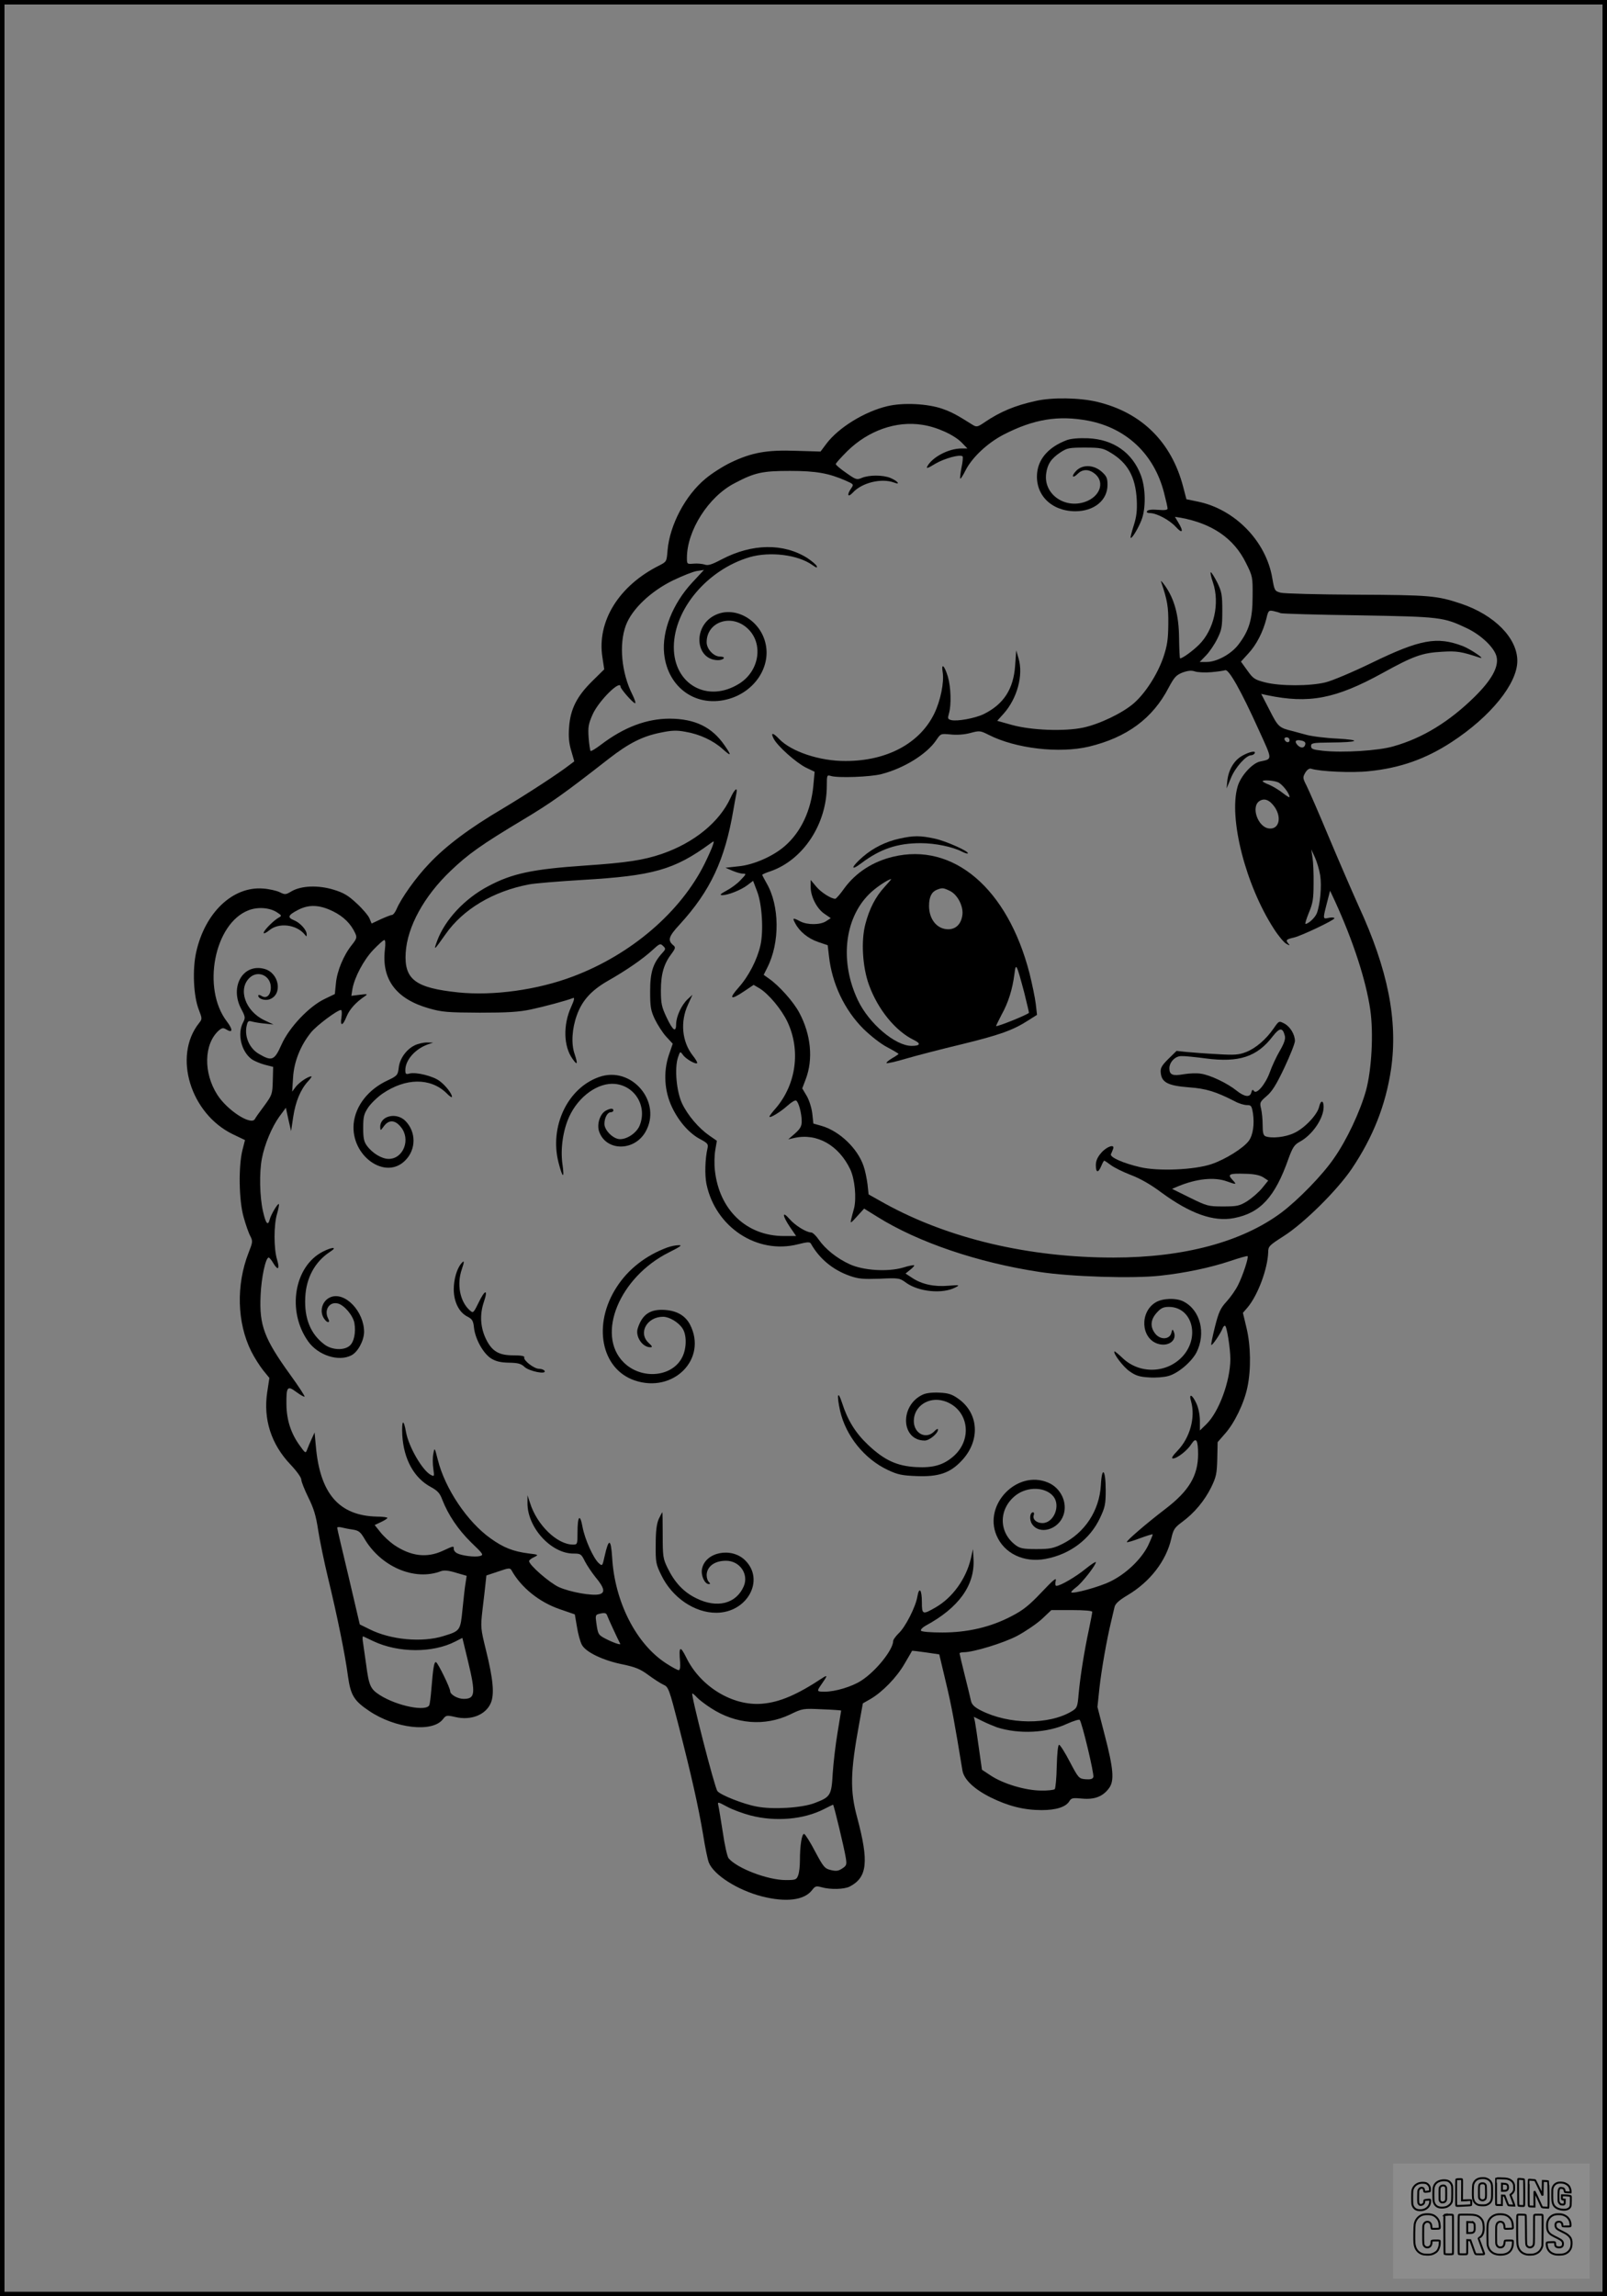 <?xml version="1.0" encoding="UTF-8"?>
<svg xmlns="http://www.w3.org/2000/svg" version="1.0" width="896pt" height="1280pt" viewBox="0 0 896 1280" preserveAspectRatio="xMidYMid meet">
  <rect x="0" y="0" width="896" height="1280" fill="#808080" stroke="none"/>
  <g transform="translate(0.00 0.00) scale(1)">
    <g transform="translate(0,1280) scale(0.1,-0.1)" fill="#000000" stroke="none">
      <path d="M5775 10565 c-116 -25 -200 -61 -284 -118 -39 -27 -46 -28 -65 -17 -92 58 -118 72 -171 91 -82 29 -219 36 -307 15 -127 -30 -272 -119 -340 -209 l-33 -44 -135 4 c-163 6 -248 -9 -365 -65 -44 -21 -108 -62 -141 -90 -113 -93 -200 -259 -212 -400 -5 -62 -5 -63 -46 -84 -226 -113 -349 -312 -317 -513 l10 -66 -68 -67 c-85 -84 -121 -155 -128 -256 -4 -52 -1 -88 12 -131 l17 -59 -24 -18 c-61 -48 -238 -163 -373 -244 -187 -110 -319 -209 -413 -309 -73 -76 -156 -193 -181 -253 -8 -18 -19 -32 -25 -32 -6 0 -34 -11 -63 -24 l-51 -24 -12 29 c-7 16 -39 54 -72 84 -47 44 -73 59 -129 76 -86 26 -179 22 -233 -9 -33 -20 -37 -20 -67 -5 -17 8 -59 18 -93 20 -168 13 -323 -134 -372 -354 -22 -98 -15 -245 14 -320 20 -52 20 -53 1 -77 -145 -184 -47 -503 188 -618 l69 -33 -14 -55 c-23 -91 -20 -281 6 -373 12 -44 29 -92 38 -108 14 -28 13 -34 -10 -92 -70 -179 -65 -390 15 -550 17 -34 47 -81 66 -105 l35 -43 -12 -79 c-23 -151 22 -291 130 -404 34 -36 60 -72 60 -84 0 -11 18 -56 39 -99 30 -60 43 -102 55 -183 9 -58 34 -179 56 -270 49 -202 95 -426 110 -543 15 -106 33 -137 118 -194 145 -98 352 -122 411 -47 18 23 21 24 69 13 88 -21 171 12 199 79 20 49 13 130 -27 292 -30 122 -31 128 -20 225 7 55 14 121 17 147 l5 46 66 22 c58 20 66 21 74 7 53 -96 155 -178 269 -217 l84 -29 12 -70 c6 -38 18 -82 27 -99 21 -41 118 -88 229 -110 70 -15 96 -25 142 -59 31 -23 69 -47 84 -54 28 -12 32 -23 85 -229 72 -281 109 -446 136 -605 11 -71 26 -142 32 -157 27 -69 160 -154 296 -189 134 -34 235 -22 279 34 18 24 24 25 54 17 49 -14 126 -12 157 4 98 51 107 138 42 382 -42 153 -39 258 11 529 l20 110 42 24 c67 39 146 120 190 196 22 38 42 71 42 73 1 1 36 -3 77 -9 l75 -11 37 -156 c32 -133 48 -222 92 -490 8 -51 65 -105 157 -151 99 -49 187 -71 285 -71 80 0 134 17 154 49 11 19 20 20 73 15 69 -6 115 12 149 59 30 40 24 109 -24 293 l-41 159 11 105 c12 107 41 271 65 370 7 30 16 67 19 81 4 19 24 38 73 67 126 75 216 192 244 317 11 49 18 60 60 91 68 50 124 117 162 193 28 58 32 76 34 159 l2 93 41 47 c53 59 107 171 125 259 21 98 19 232 -5 331 l-20 84 26 30 c58 69 112 216 115 308 0 33 6 38 87 90 113 72 297 254 379 375 119 177 189 355 219 555 39 271 -17 555 -181 910 -36 80 -111 253 -166 384 -55 132 -111 260 -124 286 -22 43 -22 47 -7 73 10 17 23 25 32 22 49 -16 230 -24 321 -14 174 17 318 68 462 162 218 142 367 326 367 453 0 127 -127 256 -314 319 -135 45 -175 48 -581 50 -214 1 -405 6 -424 11 -34 9 -35 12 -47 80 -34 207 -209 386 -416 428 l-63 13 -18 69 c-65 250 -232 415 -480 474 -96 23 -250 26 -342 5z m292 -110 c214 -41 368 -187 423 -401 11 -42 20 -82 20 -89 0 -8 -17 -10 -54 -7 -33 3 -56 0 -60 -7 -5 -7 2 -11 16 -11 38 -1 108 -38 144 -77 37 -41 45 -27 14 24 l-19 32 32 -5 c175 -32 297 -115 364 -252 37 -74 38 -78 37 -187 0 -125 -19 -190 -79 -268 -40 -53 -121 -97 -177 -97 l-39 0 36 37 c19 20 47 61 62 92 25 50 28 67 28 156 0 89 -3 106 -28 158 -16 31 -32 57 -36 57 -4 0 1 -26 12 -57 39 -116 6 -264 -78 -347 -34 -34 -92 -76 -105 -76 -3 0 -5 51 -6 113 -1 125 -25 217 -79 293 -15 21 -25 31 -21 21 35 -104 41 -139 40 -237 -1 -87 -6 -119 -28 -185 -33 -95 -100 -199 -164 -255 -63 -55 -193 -117 -283 -136 -105 -22 -288 -15 -397 15 l-82 23 36 40 c75 84 111 214 83 308 l-13 45 -6 -85 c-9 -131 -64 -216 -176 -271 -48 -23 -147 -41 -180 -33 -20 5 -21 9 -13 37 14 48 11 147 -6 205 -19 63 -38 80 -29 25 9 -56 -12 -159 -47 -231 -81 -166 -264 -264 -494 -264 -144 -1 -303 52 -371 123 -35 37 -49 37 -30 1 21 -41 124 -133 180 -161 l48 -23 -7 -77 c-13 -139 -69 -259 -159 -337 -65 -57 -174 -105 -258 -113 l-73 -8 37 -16 c21 -9 47 -17 60 -17 20 0 20 -2 -13 -36 -18 -20 -54 -46 -79 -59 -33 -18 -39 -24 -24 -25 33 0 104 28 140 55 l33 25 22 -58 c28 -71 37 -220 19 -301 -18 -80 -65 -172 -122 -236 -57 -64 -45 -72 32 -20 l52 35 34 -20 c51 -32 121 -116 154 -185 75 -158 50 -348 -64 -482 -20 -22 -36 -44 -36 -47 0 -12 61 25 100 60 22 20 44 33 49 29 14 -8 31 -72 31 -115 0 -28 -8 -42 -37 -68 l-38 -33 35 8 c125 28 247 -41 311 -176 25 -54 35 -158 21 -216 -6 -22 -14 -51 -17 -65 -5 -21 0 -18 33 19 l40 44 74 -46 c227 -142 560 -255 903 -307 174 -27 522 -38 674 -21 140 15 280 45 391 82 50 17 93 29 96 27 7 -7 -27 -110 -53 -161 -13 -27 -42 -68 -64 -92 -34 -37 -44 -58 -65 -141 -13 -53 -23 -99 -20 -101 5 -5 53 66 63 93 3 8 8 14 13 14 10 0 30 -127 30 -187 -1 -123 -64 -294 -134 -362 l-36 -35 0 55 c0 32 -8 72 -20 97 -23 50 -43 57 -29 10 25 -89 -6 -202 -75 -274 -29 -30 -37 -44 -26 -44 23 0 81 45 103 81 26 40 37 23 37 -57 0 -120 -51 -205 -182 -305 -106 -81 -221 -180 -215 -185 2 -3 35 7 72 21 38 14 70 24 72 22 1 -2 -11 -31 -27 -65 -39 -76 -123 -156 -210 -198 -61 -30 -207 -70 -217 -60 -3 2 10 15 27 28 32 23 110 123 110 140 0 5 -26 -12 -57 -37 -55 -45 -141 -95 -163 -95 -6 0 -8 11 -4 28 6 21 -11 8 -79 -64 -69 -73 -103 -100 -167 -133 -116 -61 -245 -91 -386 -91 -65 0 -115 4 -119 10 -3 6 8 18 26 28 185 100 274 225 267 369 l-3 58 -12 -53 c-27 -114 -103 -219 -198 -273 -71 -41 -75 -39 -75 30 0 70 -15 89 -25 32 -9 -57 -67 -171 -104 -205 -17 -17 -31 -36 -31 -43 0 -49 -97 -170 -179 -222 -51 -33 -144 -61 -203 -61 -44 0 -45 2 -20 38 37 53 38 58 7 38 -142 -94 -239 -135 -336 -143 -164 -14 -343 95 -422 256 -35 71 -43 65 -35 -25 2 -28 -1 -44 -8 -44 -6 0 -38 17 -70 38 -167 108 -287 343 -301 591 -7 106 -19 108 -42 6 -12 -55 -13 -56 -32 -39 -31 28 -78 133 -91 202 -14 77 -28 63 -28 -30 0 -66 -1 -68 -25 -68 -89 0 -202 110 -240 233 l-14 42 0 -42 c-2 -136 131 -283 256 -283 40 0 44 -2 64 -43 12 -23 38 -62 58 -87 51 -61 57 -88 23 -97 -41 -10 -163 12 -226 40 -52 24 -166 123 -166 145 0 5 12 15 28 22 26 13 26 14 -33 21 -84 11 -138 32 -209 83 -130 92 -255 278 -295 439 -18 70 -18 70 -25 33 -4 -20 -4 -57 0 -83 6 -44 6 -45 -15 -34 -47 26 -122 156 -137 237 -14 79 -25 70 -21 -16 8 -135 66 -240 161 -290 36 -20 49 -34 62 -70 33 -84 87 -165 160 -237 70 -67 72 -71 49 -77 -28 -7 -101 2 -127 16 -10 5 -18 15 -18 23 0 19 1 19 -62 -10 -89 -41 -178 -30 -272 34 -24 17 -58 48 -75 70 l-32 40 36 17 c19 9 35 19 35 23 0 3 -26 7 -58 7 -212 5 -318 128 -341 393 l-7 76 -16 -35 c-9 -19 -20 -46 -25 -59 -9 -24 -10 -23 -41 20 -49 67 -74 142 -75 230 -1 100 5 107 56 69 22 -16 43 -28 45 -25 3 2 -33 57 -80 122 -145 201 -173 275 -165 442 4 99 28 211 45 211 4 0 16 -14 25 -30 27 -45 38 -36 22 18 -19 61 -19 195 0 257 8 27 12 51 10 53 -6 6 -44 -58 -51 -85 -10 -39 -22 -25 -38 46 -18 80 -21 213 -6 292 15 80 56 177 97 234 l37 50 14 -65 15 -65 12 80 c13 85 41 153 83 198 14 15 22 27 18 27 -18 0 -66 -32 -86 -57 l-21 -28 5 78 c5 89 42 181 101 253 32 39 146 124 166 124 5 0 6 -18 3 -40 -9 -53 7 -51 29 5 17 40 51 78 103 113 16 11 12 12 -29 7 l-48 -6 6 38 c12 66 62 161 116 218 29 30 56 55 62 55 6 0 7 -21 3 -54 -19 -166 63 -275 246 -327 74 -21 104 -23 283 -24 156 0 219 4 285 18 75 16 198 49 236 64 9 3 5 -13 -12 -51 -45 -99 -42 -219 8 -288 27 -39 31 -31 12 26 -20 57 -15 141 12 216 29 82 80 138 169 190 108 61 201 126 253 174 40 37 44 38 59 23 16 -15 15 -18 -4 -39 -52 -57 -68 -107 -68 -213 0 -87 3 -107 26 -156 15 -31 43 -75 63 -97 l37 -40 -22 -64 c-31 -93 -25 -200 18 -290 38 -80 97 -147 159 -179 39 -21 44 -27 39 -49 -14 -60 -16 -150 -6 -200 50 -241 283 -394 510 -336 52 13 66 14 72 4 48 -85 123 -147 217 -180 48 -17 75 -19 167 -16 107 5 111 4 148 -23 70 -50 202 -63 273 -26 27 14 26 15 -38 10 -79 -7 -148 8 -201 43 l-38 25 26 21 c14 11 24 22 22 25 -3 2 -31 -3 -62 -13 -87 -25 -222 -16 -298 19 -70 32 -135 84 -172 137 -15 22 -34 40 -42 40 -27 0 -90 39 -121 75 -42 48 -41 20 2 -44 l35 -51 -68 0 c-208 0 -361 145 -385 366 -4 32 -3 83 2 112 l9 53 -42 29 c-59 41 -120 112 -152 179 -31 66 -43 195 -23 256 12 35 12 36 27 16 15 -23 72 -56 80 -47 3 2 -8 22 -25 43 -60 77 -70 188 -26 283 l25 55 -27 -25 c-34 -32 -63 -95 -64 -137 0 -51 -18 -39 -53 35 -28 59 -32 78 -32 152 0 92 17 149 61 206 20 27 21 34 9 44 -34 28 -28 49 35 117 171 187 252 360 299 638 7 39 14 80 17 93 8 38 -10 24 -33 -26 -62 -135 -203 -250 -383 -312 -103 -35 -195 -49 -430 -65 -292 -20 -405 -44 -538 -115 -131 -69 -240 -186 -284 -303 -22 -60 -19 -57 46 35 97 139 265 240 466 278 30 6 163 17 296 25 395 23 513 56 713 202 23 17 24 17 16 -7 -4 -14 -25 -61 -46 -104 -134 -270 -410 -507 -734 -629 -198 -75 -444 -109 -640 -89 -239 25 -302 72 -293 221 9 145 102 315 250 456 97 93 171 146 403 285 157 94 229 145 480 341 111 86 187 125 288 145 62 13 90 14 138 5 79 -13 156 -49 208 -96 49 -44 52 -39 11 20 -70 102 -164 148 -305 149 -129 0 -255 -47 -384 -145 -29 -22 -55 -38 -58 -35 -3 3 -8 36 -11 74 -4 60 -1 77 23 131 34 75 155 195 155 153 0 -12 70 -92 81 -92 5 0 -2 22 -15 48 -61 121 -76 281 -36 387 34 90 138 189 263 250 52 25 112 49 133 52 l39 6 -66 -71 c-109 -118 -169 -270 -156 -396 20 -192 183 -305 364 -251 141 42 230 176 202 305 -29 137 -177 218 -288 158 -120 -64 -103 -248 23 -248 14 0 28 5 31 10 4 6 -5 10 -20 10 -36 0 -75 42 -75 80 0 114 138 161 228 77 90 -83 67 -236 -45 -307 -177 -112 -368 -5 -366 205 2 210 187 429 422 499 114 33 270 14 351 -44 21 -15 28 -17 24 -6 -3 8 -27 28 -52 45 -133 84 -308 82 -478 -7 -57 -30 -77 -36 -95 -29 -13 4 -41 7 -61 5 -37 -3 -38 -3 -38 32 0 152 120 341 265 416 113 60 156 69 310 69 146 0 217 -13 312 -55 43 -19 44 -20 29 -42 -26 -37 -19 -54 9 -24 51 56 161 82 230 56 39 -15 20 9 -21 26 -41 17 -119 17 -159 0 -28 -12 -33 -10 -87 28 -32 22 -58 44 -58 49 0 5 29 37 64 72 117 115 273 170 418 147 82 -12 180 -57 222 -101 l30 -31 -33 0 c-72 0 -163 -48 -191 -100 -7 -14 4 -10 45 15 51 30 139 54 152 41 3 -3 1 -31 -6 -62 -6 -32 -9 -59 -7 -62 3 -2 16 19 30 47 37 72 122 152 213 199 168 86 304 108 470 77z m1073 -1073 c8 -3 204 -9 435 -12 459 -8 473 -10 604 -72 82 -39 157 -112 166 -162 11 -55 -29 -127 -122 -219 -141 -139 -290 -231 -453 -277 -84 -25 -284 -37 -394 -25 -56 6 -66 10 -66 26 0 17 8 19 108 20 158 1 180 14 37 22 -66 3 -145 13 -175 22 -30 8 -64 17 -74 20 -74 18 -80 23 -127 116 l-47 91 32 -7 c234 -49 382 -21 644 123 172 95 221 113 333 119 81 5 107 1 209 -33 39 -13 -51 48 -95 65 -143 54 -237 37 -505 -93 -107 -52 -225 -102 -261 -110 -86 -21 -251 -21 -334 0 -59 15 -68 21 -100 66 l-36 50 41 45 c45 48 82 120 101 195 10 44 13 47 38 42 14 -3 33 -8 41 -12z m-387 -329 c34 3 69 8 78 11 20 8 89 -115 188 -334 77 -169 77 -160 6 -175 -44 -10 -109 -82 -125 -141 -50 -175 45 -548 203 -792 25 -39 56 -76 69 -83 20 -11 22 -11 10 3 -15 18 -10 22 33 32 40 9 225 97 225 107 0 5 -13 6 -30 3 -35 -8 -35 -9 -12 81 l18 70 28 -60 c101 -221 172 -439 196 -603 19 -130 8 -335 -24 -452 -33 -117 -107 -275 -178 -376 -64 -94 -199 -232 -293 -303 -220 -164 -545 -251 -937 -251 -473 0 -920 106 -1274 301 l-91 51 -6 56 c-4 31 -13 77 -22 102 -33 98 -134 195 -234 224 l-46 13 -6 56 c-4 32 -17 74 -31 98 l-25 42 19 50 c43 112 30 249 -35 371 -31 60 -114 153 -171 192 l-28 20 20 40 c71 139 69 346 -4 471 -13 23 -24 44 -24 46 0 3 20 12 45 20 183 63 315 263 315 478 0 57 1 60 21 54 39 -13 223 -6 284 10 127 33 253 112 305 189 25 37 25 37 80 32 34 -4 76 -1 110 8 52 14 56 13 102 -10 151 -77 394 -105 559 -66 212 51 356 157 445 329 31 58 42 70 77 84 31 11 50 13 70 6 16 -5 57 -7 90 -4z m437 -379 c0 -17 -22 -14 -28 4 -2 7 3 12 12 12 9 0 16 -7 16 -16z m88 -22 c-4 -22 -23 -25 -42 -7 -21 22 -13 34 19 27 17 -3 25 -10 23 -20z m-154 -212 c23 -8 66 -62 66 -83 0 -4 -17 6 -37 22 -21 17 -55 37 -75 46 -21 8 -38 17 -38 20 0 9 58 5 84 -5z m-16 -140 c40 -60 22 -125 -33 -118 -61 7 -101 119 -54 152 28 19 58 8 87 -34z m253 -380 c9 -60 0 -161 -19 -211 -10 -25 -47 -59 -63 -59 -4 0 5 28 19 63 22 52 26 78 26 162 1 55 -2 120 -6 145 l-7 45 20 -43 c11 -24 25 -70 30 -102z m-5504 -200 c59 -29 100 -70 124 -123 10 -22 8 -30 -19 -64 -46 -57 -83 -146 -89 -214 l-6 -60 -56 -27 c-87 -41 -198 -158 -241 -254 -40 -90 -54 -95 -126 -53 -52 30 -80 93 -70 151 7 33 9 36 34 29 15 -4 47 -9 72 -11 l45 -5 -51 24 c-107 51 -149 174 -82 237 47 44 118 11 118 -54 0 -43 -24 -65 -51 -48 -11 7 -19 8 -19 2 0 -18 38 -30 64 -20 73 27 53 146 -29 169 -120 33 -196 -99 -130 -223 23 -44 24 -49 10 -76 -33 -63 -10 -161 48 -204 14 -10 47 -24 73 -31 l47 -12 -2 -77 c-2 -75 -4 -80 -47 -139 -25 -33 -49 -67 -53 -75 -21 -37 -153 48 -209 135 -79 123 -75 283 7 358 19 16 25 17 42 7 37 -23 39 -2 4 44 -141 184 -70 547 121 620 52 20 118 15 159 -12 26 -17 27 -19 9 -29 -29 -16 -84 -72 -84 -85 0 -6 14 0 31 14 53 45 151 33 197 -22 11 -14 12 -14 12 0 0 24 -36 64 -70 78 -39 16 -35 28 20 57 62 33 122 30 197 -7z m108 -3446 c34 -5 44 -13 64 -46 92 -161 282 -243 430 -186 18 6 42 4 84 -9 l59 -17 -6 -39 c-4 -21 -11 -87 -17 -145 -12 -122 -12 -123 -107 -152 -119 -37 -294 -21 -411 38 l-55 27 -62 265 c-35 146 -64 269 -64 274 0 4 10 5 23 2 12 -3 40 -9 62 -12z m4125 -459 c0 -6 -9 -51 -19 -100 -25 -116 -48 -259 -57 -358 -6 -73 -9 -78 -38 -96 -128 -77 -351 -75 -508 5 -35 18 -49 32 -54 52 -3 15 -19 80 -35 144 -16 64 -29 119 -29 122 0 3 11 6 24 6 53 0 221 51 297 91 45 24 107 66 137 93 l54 51 114 0 c73 0 114 -4 114 -10z m-2704 -22 c5 -14 51 -114 72 -156 5 -9 -41 7 -85 30 -37 20 -39 23 -48 86 -6 39 -4 46 12 50 34 9 44 7 49 -10z m-1303 -142 c139 -65 330 -66 456 -1 l39 20 31 -128 c44 -183 41 -212 -24 -212 -33 0 -75 24 -75 43 0 18 -66 153 -78 161 -11 7 -17 -27 -27 -151 -3 -39 -8 -78 -11 -87 -15 -39 -180 -6 -276 55 -53 34 -61 52 -77 174 -6 44 -14 97 -17 119 -4 22 -3 37 2 34 5 -2 30 -14 57 -27z m1803 -313 c10 -11 46 -39 79 -60 137 -89 298 -102 438 -36 72 35 74 35 180 30 59 -2 107 -6 107 -7 0 -2 -9 -56 -20 -122 -11 -65 -23 -167 -27 -227 -7 -125 -12 -133 -102 -167 -71 -27 -234 -37 -323 -19 -72 13 -201 64 -218 86 -15 17 -150 544 -140 544 4 0 15 -10 26 -22z m1674 -167 c122 -39 281 -31 389 20 36 16 68 26 71 22 13 -15 82 -303 76 -319 -4 -11 -17 -14 -43 -12 -37 3 -40 6 -88 97 -27 52 -54 95 -60 95 -6 1 -11 -47 -13 -119 -1 -66 -7 -124 -11 -128 -5 -5 -40 -9 -79 -8 -85 1 -207 37 -277 83 l-50 33 -17 120 c-9 66 -19 132 -22 148 l-6 27 48 -24 c26 -13 63 -28 82 -35z m-1375 -491 c140 -36 296 -22 408 35 27 14 50 25 52 25 4 0 63 -245 71 -297 6 -37 4 -43 -21 -59 -21 -14 -34 -15 -63 -8 -34 8 -41 17 -87 103 -27 52 -55 96 -61 98 -13 4 -24 -63 -24 -148 0 -32 -4 -69 -10 -83 -9 -24 -14 -26 -69 -26 -101 0 -273 66 -319 122 -7 9 -22 74 -32 145 -11 70 -22 138 -25 150 -5 20 -3 20 49 -8 29 -16 89 -38 131 -49z"></path>
      <path d="M5949 10347 c-99 -37 -157 -101 -166 -180 -14 -123 77 -216 212 -217 105 0 180 61 180 147 0 38 -5 49 -33 74 -44 39 -107 41 -142 4 -29 -30 -20 -45 9 -16 25 25 58 27 89 5 61 -42 43 -121 -34 -156 -118 -52 -247 33 -231 152 7 53 28 84 79 118 38 25 50 27 137 27 86 0 101 -3 141 -27 97 -57 141 -135 148 -263 3 -61 -1 -95 -17 -145 -11 -35 -19 -66 -17 -68 7 -6 42 52 60 98 26 65 24 180 -3 251 -48 127 -154 200 -295 206 -52 2 -94 -2 -117 -10z"></path>
      <path d="M2312 6973 c-47 -23 -84 -75 -89 -126 -5 -40 -8 -44 -63 -70 -107 -50 -178 -141 -188 -240 -17 -179 176 -318 287 -206 62 61 62 160 1 221 -50 50 -141 28 -140 -34 1 -22 1 -22 21 5 27 36 61 35 93 -4 58 -68 16 -179 -67 -179 -38 0 -90 31 -121 73 -17 23 -21 43 -21 100 0 63 4 77 28 114 16 23 52 58 80 77 129 88 266 89 355 4 17 -18 32 -28 32 -22 0 18 -37 65 -70 89 -37 27 -129 50 -166 41 -21 -6 -24 -3 -24 19 0 56 55 118 125 143 l30 10 -35 1 c-19 0 -50 -7 -68 -16z"></path>
      <path d="M3339 6796 c-175 -62 -276 -276 -225 -476 23 -89 34 -94 22 -9 -12 85 3 189 38 265 52 113 161 191 255 182 113 -11 181 -127 137 -233 -17 -40 -68 -75 -109 -75 -37 0 -87 49 -87 85 0 34 17 65 35 65 8 0 15 5 15 10 0 13 -16 13 -42 -1 -32 -17 -51 -74 -38 -115 37 -111 194 -114 258 -5 97 166 -76 373 -259 307z"></path>
      <path d="M3720 5846 c-119 -44 -218 -121 -282 -221 -135 -208 -87 -456 101 -520 216 -73 407 120 308 312 -26 49 -72 76 -138 81 -83 6 -128 -24 -153 -102 -15 -45 25 -106 70 -106 13 0 12 5 -10 25 -59 55 -9 145 81 145 35 0 87 -31 109 -66 23 -35 23 -108 -1 -157 -54 -114 -229 -130 -328 -31 -155 155 -23 475 253 613 64 32 76 41 54 40 -16 0 -45 -6 -64 -13z"></path>
      <path d="M1802 5824 c-162 -81 -204 -332 -84 -501 55 -78 170 -115 241 -78 36 18 70 81 71 130 0 114 -105 225 -185 195 -51 -19 -68 -86 -33 -127 16 -20 30 -15 18 6 -25 48 6 97 54 85 35 -9 84 -66 92 -109 9 -52 -2 -107 -27 -127 -32 -27 -98 -23 -138 6 -79 58 -115 146 -109 264 5 109 54 199 138 254 43 27 16 29 -38 2z"></path>
      <path d="M2572 5757 c-25 -29 -42 -89 -42 -144 0 -70 30 -129 76 -152 27 -14 33 -23 37 -64 8 -64 52 -142 96 -170 27 -16 52 -22 99 -23 50 -1 67 -5 87 -24 26 -24 125 -44 111 -21 -4 6 -18 11 -31 11 -27 0 -88 47 -82 64 3 7 -17 11 -62 11 -80 0 -118 23 -151 90 -32 66 -36 138 -12 208 25 74 6 70 -31 -7 -28 -57 -29 -57 -49 -39 -54 49 -72 145 -43 228 15 43 14 53 -3 32z"></path>
      <path d="M6443 5540 c-89 -54 -82 -199 11 -230 60 -20 112 19 90 68 -6 14 -8 13 -13 -8 -10 -38 -62 -40 -90 -4 -29 37 -27 77 8 116 23 26 37 33 68 33 128 0 175 -163 80 -272 -87 -99 -242 -105 -338 -13 -23 22 -44 39 -45 37 -10 -9 48 -86 84 -111 34 -24 55 -31 108 -34 35 -3 85 1 109 8 54 15 128 78 156 131 54 107 22 236 -72 284 -40 21 -117 19 -156 -5z"></path>
      <path d="M5145 5026 c-130 -60 -122 -256 11 -256 26 0 74 40 74 61 0 7 -9 3 -20 -9 -45 -48 -115 -14 -115 57 0 82 82 137 167 112 136 -41 166 -210 55 -308 -57 -50 -114 -66 -209 -61 -107 6 -177 38 -268 124 -70 66 -114 137 -145 234 -24 74 -31 47 -11 -44 32 -140 135 -268 266 -330 55 -26 80 -31 160 -34 124 -5 188 17 253 87 104 111 95 264 -21 345 -34 24 -55 31 -105 33 -38 2 -74 -2 -92 -11z"></path>
      <path d="M6138 4522 c-8 -143 -90 -267 -216 -329 -49 -24 -69 -28 -144 -28 -72 0 -91 4 -114 21 -98 72 -97 205 1 280 65 49 164 46 208 -7 42 -52 3 -149 -61 -149 -33 0 -57 22 -48 45 3 8 1 15 -4 15 -18 0 -22 -41 -6 -65 41 -63 149 -32 176 51 23 69 -16 151 -87 180 -171 72 -360 -121 -287 -294 42 -101 152 -154 272 -132 137 25 249 109 305 228 28 59 32 77 32 154 0 117 -21 140 -27 30z"></path>
      <path d="M3673 4333 c-12 -28 -17 -67 -17 -143 -1 -99 1 -109 32 -172 60 -123 184 -208 305 -208 173 0 273 182 162 292 -76 76 -223 47 -241 -48 -7 -36 15 -84 38 -84 9 0 9 3 0 12 -7 7 -12 23 -12 38 1 48 44 80 108 80 76 0 128 -74 99 -142 -42 -98 -149 -125 -265 -67 -70 34 -120 87 -160 169 -25 51 -27 64 -27 183 0 70 -1 127 -2 127 -2 0 -10 -17 -20 -37z"></path>
      <path d="M6926 8587 c-45 -25 -76 -77 -83 -139 l-4 -43 25 60 c24 58 84 125 112 125 7 0 16 5 19 10 11 18 -29 10 -69 -13z"></path>
      <path d="M5014 8125 c-74 -16 -145 -51 -202 -100 -66 -57 -74 -85 -10 -37 106 80 202 112 331 112 81 0 178 -20 230 -47 16 -8 31 -13 33 -10 10 10 -122 69 -183 82 -82 18 -119 18 -199 0z"></path>
      <path d="M4978 8024 c-112 -27 -206 -88 -270 -175 -23 -33 -46 -59 -51 -59 -24 0 -81 37 -107 69 l-30 36 0 -40 c0 -53 35 -121 77 -149 l35 -24 -26 -17 c-32 -21 -104 -22 -144 -1 -42 22 -45 20 -28 -11 24 -46 72 -85 128 -104 l53 -18 7 -61 c17 -154 87 -300 192 -405 40 -39 98 -85 134 -103 34 -18 62 -35 62 -37 0 -1 -16 -13 -36 -24 -20 -12 -34 -24 -31 -27 3 -3 52 8 109 25 58 17 197 53 310 80 209 51 286 78 371 133 l49 31 -7 61 c-4 34 -20 111 -35 171 -122 473 -425 731 -762 649z m-46 -168 c-50 -54 -85 -122 -107 -207 -25 -94 -16 -240 20 -339 50 -138 149 -259 252 -308 39 -19 34 -32 -14 -32 -91 0 -238 124 -300 255 -101 213 -76 452 62 590 34 35 104 82 124 85 2 0 -15 -20 -37 -44z m364 -22 c44 -21 79 -90 69 -140 -8 -47 -37 -74 -78 -74 -62 0 -107 55 -107 130 0 50 14 78 43 90 31 12 35 12 73 -6z m415 -568 c15 -61 27 -111 26 -112 -17 -14 -166 -74 -183 -74 -2 0 12 28 30 63 38 68 61 142 72 227 8 66 11 61 55 -104z"></path>
      <path d="M7101 7067 c-42 -61 -100 -111 -155 -132 -39 -15 -64 -17 -159 -11 -61 3 -138 9 -170 12 l-57 6 -46 -45 c-38 -38 -45 -51 -42 -78 5 -53 41 -71 156 -80 98 -7 151 -24 257 -78 21 -12 52 -21 67 -21 24 0 27 -4 34 -46 9 -61 0 -122 -23 -153 -30 -41 -131 -104 -208 -130 -94 -32 -297 -41 -398 -17 -95 22 -169 55 -163 72 4 8 9 21 12 29 12 30 -34 15 -65 -20 -22 -25 -31 -46 -31 -70 0 -43 13 -45 30 -5 7 17 14 30 17 30 2 0 19 -11 36 -24 18 -14 69 -39 113 -56 51 -19 112 -54 169 -97 161 -118 291 -165 405 -143 147 28 229 117 304 331 23 63 33 78 62 94 71 38 134 130 134 195 0 38 -16 39 -25 1 -9 -44 -82 -121 -140 -147 -48 -23 -124 -31 -159 -18 -12 5 -16 20 -16 63 0 31 -4 72 -9 92 -8 33 -6 37 31 69 30 25 54 63 99 158 32 68 59 136 59 149 0 37 -27 81 -60 98 -29 15 -29 15 -59 -28z m63 -42 c4 -16 -4 -41 -28 -82 -19 -32 -44 -86 -56 -120 -24 -67 -75 -127 -89 -104 -6 9 -10 7 -14 -8 -7 -30 -38 -26 -83 10 -51 41 -147 87 -199 94 -22 4 -65 2 -95 -3 -61 -11 -80 -4 -80 33 0 34 32 68 66 68 16 1 78 -5 137 -13 186 -24 286 9 373 123 39 50 56 51 68 2z m-120 -788 l27 -18 -34 -42 c-19 -23 -56 -55 -82 -72 -44 -27 -56 -30 -135 -30 -84 0 -90 2 -186 49 l-99 49 33 14 c104 43 202 53 272 28 56 -20 57 -19 31 9 -29 31 -17 36 75 33 48 -1 79 -8 98 -20z"></path>
    </g>
  </g>
  <rect x="0.0" y="0.0" width="896.0" height="1280.0" fill="none" stroke="black" stroke-width="5"></rect>
  <g transform="translate(776.77 1206.00) scale(0.107)" opacity="1.0">
    <rect x="0" y="0" width="1024.0" height="600.0" fill="white" fill-opacity="0.1"></rect>
    <g transform="translate(0,650) scale(0.1,-0.1)" stroke="none">
      <path fill="none" stroke="#000000" stroke-width="100" d="M4491 5720 c-164 -43 -269 -147 -319 -315 -19 -65 -29 -577 -13 -693 25 -190 116 -310 276 -367 63 -23 284 -32 370 -16 122 22 249 110 294 205 51 104 56 150 56 496 0 341 -4 385 -48 478 -46 100 -156 184 -282 217 -83 21 -241 19 -334 -5z m270 -273 c19 -12 43 -40 54 -62 18 -37 20 -64 23 -320 5 -339 -1 -384 -56 -436 -87 -82 -235 -56 -289 51 -22 43 -23 53 -23 335 0 314 7 370 52 412 34 32 66 42 139 42 53 1 73 -4 100 -22z"></path>
      <path fill="none" stroke="#000000" stroke-width="100" d="M5367 5723 c-4 -3 -7 -311 -7 -683 0 -618 1 -679 17 -691 12 -10 51 -14 152 -14 l136 0 3 248 2 248 67 -3 67 -3 34 -85 c18 -47 58 -152 89 -235 30 -82 63 -158 73 -168 14 -15 40 -19 165 -24 l148 -6 -5 34 c-4 19 -49 143 -102 276 -53 133 -96 246 -96 251 0 6 15 19 33 31 53 33 104 92 134 156 27 57 28 67 27 195 0 115 -4 144 -23 193 -31 80 -76 135 -148 183 -83 56 -166 82 -303 94 -129 11 -453 14 -463 3z m541 -300 c55 -27 77 -73 77 -163 0 -61 -4 -82 -23 -111 -34 -55 -73 -69 -191 -69 l-101 0 0 187 0 186 101 -6 c66 -4 114 -12 137 -24z"></path>
      <path fill="none" stroke="#000000" stroke-width="100" d="M6514 5685 c-4 -9 -5 -320 -2 -690 3 -511 7 -678 16 -687 19 -19 273 -30 291 -13 11 11 13 126 12 675 -1 364 -6 672 -11 685 -11 28 -27 31 -187 40 -99 6 -114 5 -119 -10z"></path>
      <path fill="none" stroke="#000000" stroke-width="100" d="M3355 5683 c-27 -3 -55 -9 -62 -15 -10 -8 -13 -150 -13 -683 0 -592 2 -674 15 -685 12 -10 52 -11 173 -6 362 15 578 29 590 38 8 7 12 46 12 129 0 108 -2 119 -20 129 -11 6 -24 9 -28 7 -4 -3 -103 -8 -221 -12 l-214 -7 5 545 c4 384 2 549 -5 556 -11 11 -120 12 -232 4z"></path>
      <path fill="none" stroke="#000000" stroke-width="100" d="M7067 5654 c-4 -4 -7 -310 -7 -680 0 -625 1 -673 18 -692 15 -18 31 -21 152 -24 l134 -3 -3 400 c-2 277 1 397 8 390 11 -11 153 -311 251 -530 96 -215 128 -281 142 -292 7 -6 82 -14 165 -17 l153 -7 11 28 c14 34 3 1333 -11 1347 -5 5 -70 11 -144 14 l-136 5 -1 -54 c-1 -30 -5 -200 -8 -379 l-6 -325 -73 150 c-40 83 -123 256 -184 385 -61 129 -117 242 -125 252 -11 12 -40 18 -121 22 -59 4 -130 9 -157 12 -28 3 -54 2 -58 -2z"></path>
      <path fill="none" stroke="#000000" stroke-width="100" d="M2507 5614 c-220 -49 -342 -159 -394 -357 -24 -91 -24 -641 0 -740 57 -233 232 -339 510 -310 56 6 127 21 158 33 76 29 187 114 226 174 64 95 67 114 71 505 2 232 -1 371 -8 404 -27 126 -116 235 -228 278 -74 29 -236 35 -335 13z m191 -281 c15 -11 36 -35 47 -54 19 -32 20 -52 20 -349 0 -309 0 -316 -23 -362 -31 -62 -75 -89 -155 -95 -53 -4 -67 -2 -97 19 -19 13 -44 41 -55 63 -19 37 -20 60 -20 350 0 337 2 351 60 405 54 51 169 63 223 23z"></path>
      <path fill="none" stroke="#000000" stroke-width="100" d="M8568 5491 c-133 -43 -219 -134 -262 -280 -13 -45 -16 -107 -16 -343 0 -320 9 -395 60 -506 73 -156 258 -255 506 -269 191 -11 324 47 376 165 19 42 22 70 26 288 4 209 3 242 -11 256 -19 18 -186 38 -347 41 l-105 2 -3 -95 c-1 -52 2 -102 7 -109 6 -10 33 -16 75 -19 l66 -4 0 -105 c0 -98 -1 -105 -26 -130 -23 -23 -31 -25 -99 -21 -64 3 -79 7 -112 34 -21 16 -49 52 -63 80 -25 49 -25 51 -25 324 0 303 6 348 56 402 28 29 32 30 99 26 105 -6 152 -50 167 -158 8 -53 9 -54 48 -62 22 -5 90 -10 150 -11 l110 -2 3 43 c4 52 -30 180 -66 245 -53 99 -179 183 -317 212 -96 20 -226 18 -297 -4z"></path>
      <path fill="none" stroke="#000000" stroke-width="100" d="M1390 5484 c-203 -45 -359 -207 -390 -404 -13 -83 -13 -616 0 -694 20 -123 100 -235 203 -281 98 -45 271 -51 387 -13 211 67 340 238 340 451 0 54 -3 69 -17 74 -24 9 -264 -15 -280 -28 -7 -7 -13 -31 -13 -60 0 -56 -13 -95 -43 -128 -31 -34 -95 -61 -144 -61 -35 0 -48 6 -77 35 -52 52 -58 99 -54 423 3 257 5 280 24 323 42 89 120 132 202 109 53 -14 72 -42 81 -120 11 -90 15 -92 150 -79 62 6 125 15 138 20 25 9 25 10 21 107 -3 82 -9 106 -33 155 -33 68 -97 130 -163 160 -60 27 -235 33 -332 11z"></path>
      <path fill="none" stroke="#000000" stroke-width="100" d="M1600 3845 c-239 -44 -424 -235 -476 -495 -22 -109 -33 -831 -15 -1000 31 -300 174 -492 425 -572 45 -15 100 -21 211 -25 181 -6 263 8 380 66 147 73 214 152 266 311 26 78 32 117 37 219 4 98 2 125 -9 132 -22 14 -393 11 -407 -3 -7 -7 -12 -39 -12 -73 0 -169 -84 -275 -217 -275 -68 0 -110 18 -150 64 -65 73 -68 99 -68 606 0 446 1 456 22 515 78 208 337 201 392 -11 6 -23 13 -75 16 -115 3 -41 10 -78 15 -83 10 -10 289 -10 357 0 63 9 67 18 60 147 -12 210 -62 331 -181 445 -86 82 -165 123 -280 146 -94 19 -261 20 -366 1z"></path>
      <path fill="none" stroke="#000000" stroke-width="100" d="M5376 3840 c-151 -39 -268 -118 -350 -237 -106 -157 -118 -245 -114 -863 4 -463 5 -477 27 -550 33 -106 72 -178 131 -243 123 -135 290 -197 526 -197 326 0 528 127 610 384 34 106 48 339 20 349 -29 12 -386 9 -400 -2 -7 -6 -16 -44 -20 -85 -17 -192 -81 -266 -226 -266 -93 1 -163 55 -197 152 -16 48 -18 92 -18 503 0 437 1 452 22 520 26 81 57 119 121 147 78 35 188 8 237 -56 30 -40 55 -133 55 -206 0 -92 6 -95 157 -92 70 1 161 5 201 8 87 8 88 9 78 158 -12 189 -62 314 -170 422 -76 76 -130 109 -241 144 -102 33 -337 38 -449 10z"></path>
      <path fill="none" stroke="#000000" stroke-width="100" d="M8441 3845 c-204 -45 -357 -196 -406 -402 -24 -99 -17 -331 13 -416 47 -137 141 -225 342 -323 334 -162 396 -203 438 -284 19 -37 23 -57 20 -116 -3 -59 -8 -77 -30 -107 -39 -50 -98 -70 -190 -65 -137 7 -187 57 -188 185 0 95 4 94 -223 86 -106 -3 -198 -10 -204 -16 -17 -13 -17 -107 1 -200 44 -226 196 -375 436 -423 103 -20 339 -15 435 10 199 53 340 189 391 377 21 78 28 222 15 311 -16 115 -56 191 -145 276 -85 81 -145 117 -386 235 -250 122 -298 173 -301 319 -3 109 52 167 164 175 115 8 183 -49 194 -164 3 -32 10 -64 16 -70 10 -14 340 -17 387 -4 24 7 25 9 22 92 -5 150 -54 269 -153 369 -69 70 -189 133 -297 155 -90 18 -265 18 -351 0z"></path>
      <path fill="none" stroke="#000000" stroke-width="100" d="M2710 3833 c-14 -2 -29 -9 -35 -14 -7 -7 -9 -354 -7 -1017 3 -910 5 -1008 20 -1019 20 -16 384 -18 413 -3 19 10 19 32 19 1019 0 923 -1 1010 -16 1022 -13 10 -61 14 -193 16 -97 1 -187 -1 -201 -4z"></path>
      <path fill="none" stroke="#000000" stroke-width="100" d="M3455 3833 c-47 -12 -45 32 -45 -1034 0 -987 0 -1009 19 -1019 12 -6 98 -10 210 -10 159 0 192 3 205 16 14 13 16 61 16 370 l0 355 81 -3 82 -3 88 -245 c49 -135 105 -292 124 -350 20 -58 45 -113 57 -122 18 -16 45 -18 229 -18 184 0 210 2 216 16 7 19 16 -7 -153 448 -74 197 -134 362 -134 366 0 4 23 22 50 40 162 104 228 273 217 560 -8 225 -46 336 -153 450 -104 110 -219 160 -413 179 -101 11 -657 13 -696 4z m721 -409 c64 -48 69 -61 72 -231 4 -176 -7 -223 -59 -267 -43 -36 -89 -46 -216 -46 l-113 0 0 286 0 286 144 -4 c127 -3 148 -5 172 -24z"></path>
      <path fill="none" stroke="#000000" stroke-width="100" d="M6510 3834 c-51 -11 -50 7 -50 -683 1 -672 7 -842 35 -951 45 -175 148 -311 289 -380 117 -58 200 -73 376 -68 124 4 156 9 225 32 108 37 176 79 246 153 61 66 117 169 140 258 9 37 13 248 16 831 4 727 3 782 -13 795 -13 11 -57 14 -204 14 -171 0 -190 -2 -209 -19 -21 -19 -21 -19 -21 -746 0 -782 0 -782 -52 -861 -64 -95 -228 -106 -302 -19 -61 73 -60 64 -66 877 -4 562 -8 745 -17 754 -13 13 -341 23 -393 13z"></path>
    </g>
  </g>
</svg>
